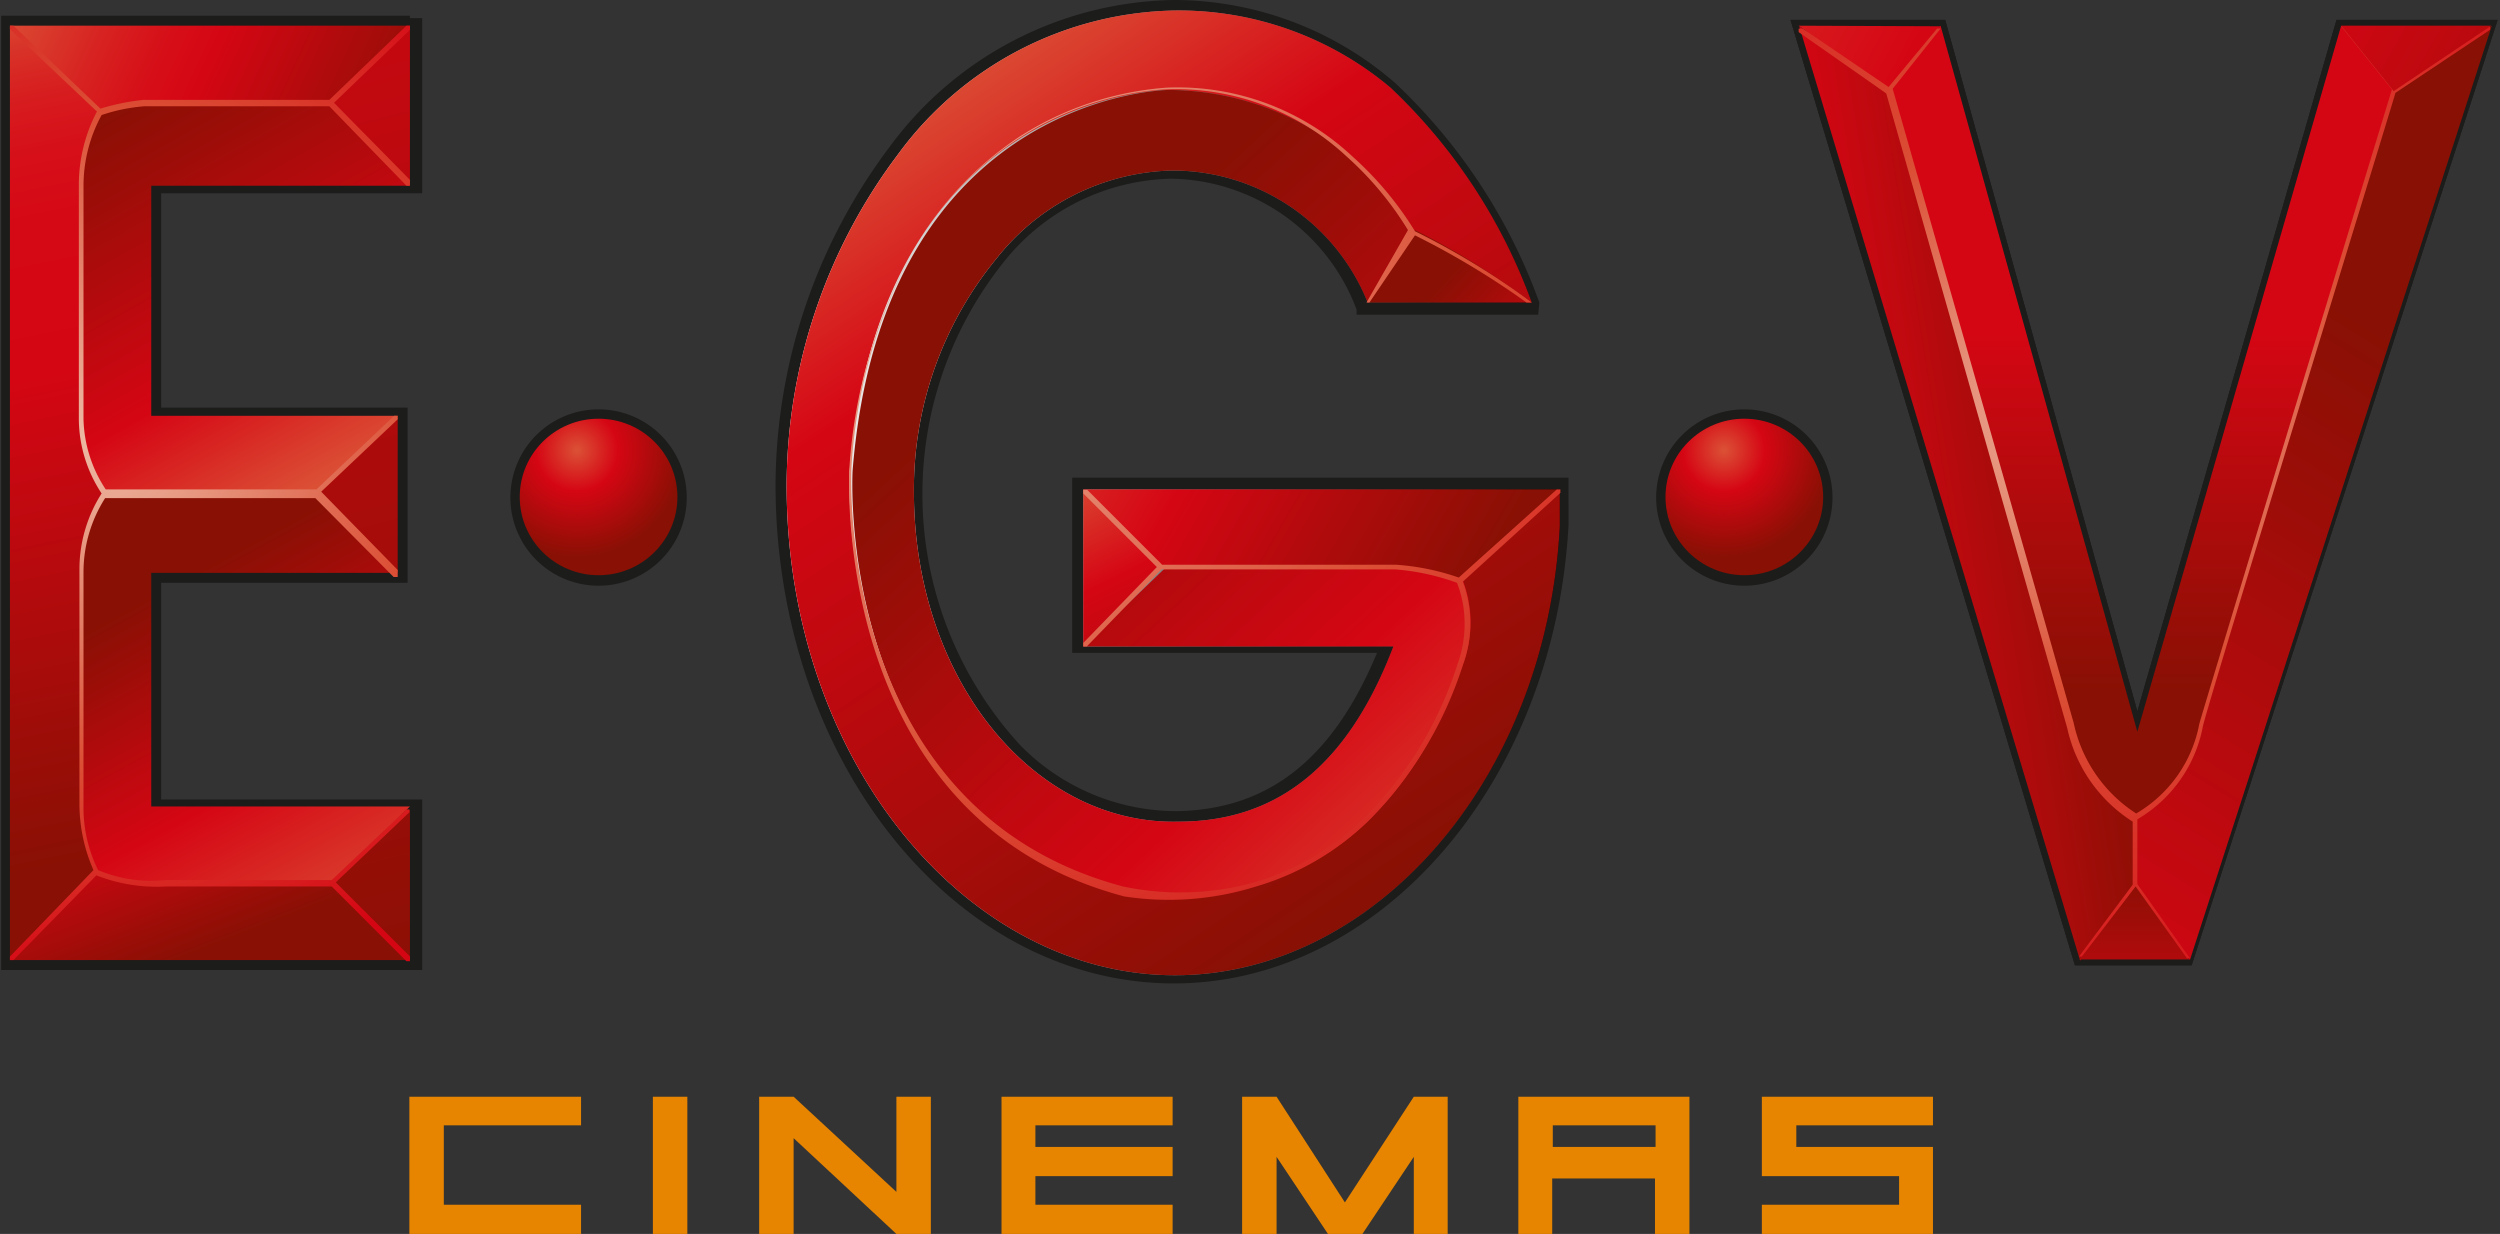 <svg id="Layer_2" data-name="Layer 2" xmlns="http://www.w3.org/2000/svg" xmlns:xlink="http://www.w3.org/1999/xlink" viewBox="0 0 42.81 21.13"><rect x="0" y="0" width="42.81" height="21.13" fill="#333333" stroke="none"/><defs><style>.cls-1{fill:#e78500;}.cls-2{fill:#d50614;}.cls-3{fill:#1c1c1b;}.cls-4{fill:url(#radial-gradient);}.cls-5{fill:url(#radial-gradient-2);}.cls-10,.cls-11,.cls-13,.cls-14,.cls-16,.cls-17,.cls-18,.cls-19,.cls-20,.cls-21,.cls-22,.cls-23,.cls-24,.cls-28,.cls-6,.cls-7,.cls-8{fill-rule:evenodd;}.cls-6{fill:url(#linear-gradient);}.cls-7{fill:url(#linear-gradient-2);}.cls-8{fill:url(#linear-gradient-3);}.cls-9{fill:url(#linear-gradient-4);}.cls-10{fill:url(#linear-gradient-5);}.cls-11{fill:url(#linear-gradient-6);}.cls-12{fill:url(#linear-gradient-7);}.cls-13{fill:url(#linear-gradient-8);}.cls-14{fill:url(#radial-gradient-3);}.cls-15{fill:url(#linear-gradient-9);}.cls-16{fill:url(#linear-gradient-10);}.cls-17{fill:url(#linear-gradient-11);}.cls-18{fill:url(#linear-gradient-12);}.cls-19{fill:url(#linear-gradient-13);}.cls-20{fill:url(#linear-gradient-14);}.cls-21{fill:url(#radial-gradient-4);}.cls-22{fill:url(#linear-gradient-15);}.cls-23{fill:url(#linear-gradient-16);}.cls-24{fill:url(#linear-gradient-17);}.cls-25{fill:url(#linear-gradient-18);}.cls-26{fill:url(#linear-gradient-19);}.cls-27{fill:url(#radial-gradient-5);}.cls-28{fill:url(#linear-gradient-20);}</style><radialGradient id="radial-gradient" cx="-122.34" cy="-479.44" r="2.56" gradientTransform="translate(117.54 429.62) scale(0.88)" gradientUnits="userSpaceOnUse"><stop offset="0.01" stop-color="#db4f35"/><stop offset="0.31" stop-color="#d50614"/><stop offset="0.82" stop-color="#881004"/></radialGradient><radialGradient id="radial-gradient-2" cx="-100.02" cy="-479.44" r="2.56" xlink:href="#radial-gradient"/><linearGradient id="linear-gradient" x1="3.73" y1="39.09" x2="5.3" y2="43.11" gradientUnits="userSpaceOnUse"><stop offset="0.01" stop-color="#db4f35"/><stop offset="0.39" stop-color="#d50614"/><stop offset="1" stop-color="#881004"/></linearGradient><linearGradient id="linear-gradient-2" x1="0.87" y1="26.94" x2="3.84" y2="41.53" gradientUnits="userSpaceOnUse"><stop offset="0.01" stop-color="#db4f35"/><stop offset="0.02" stop-color="#da4932"/><stop offset="0.07" stop-color="#d83027"/><stop offset="0.12" stop-color="#d71d1f"/><stop offset="0.18" stop-color="#d61019"/><stop offset="0.27" stop-color="#d50815"/><stop offset="0.43" stop-color="#d50614"/><stop offset="1" stop-color="#881004"/></linearGradient><linearGradient id="linear-gradient-3" x1="8.01" y1="42.91" x2="4.69" y2="36.79" gradientUnits="userSpaceOnUse"><stop offset="0.01" stop-color="#db4f35"/><stop offset="0.47" stop-color="#d50614"/><stop offset="1" stop-color="#881004"/></linearGradient><linearGradient id="linear-gradient-4" x1="2.23" y1="26.19" x2="9.02" y2="29.33" gradientUnits="userSpaceOnUse"><stop offset="0.01" stop-color="#db4f35"/><stop offset="0.05" stop-color="#da4430"/><stop offset="0.23" stop-color="#d72221"/><stop offset="0.37" stop-color="#d60e17"/><stop offset="0.47" stop-color="#d50614"/><stop offset="1" stop-color="#881004"/></linearGradient><linearGradient id="linear-gradient-5" x1="7.51" y1="35.02" x2="3.86" y2="28.5" gradientUnits="userSpaceOnUse"><stop offset="0.01" stop-color="#db4f35"/><stop offset="0.34" stop-color="#d50614"/><stop offset="1" stop-color="#881004"/></linearGradient><linearGradient id="linear-gradient-6" x1="3.27" y1="-3.6" x2="8.57" y2="17.54" gradientUnits="userSpaceOnUse"><stop offset="0.01" stop-color="#d50614"/><stop offset="1" stop-color="#881004"/></linearGradient><linearGradient id="linear-gradient-7" x1="5.04" y1="-4.05" x2="10.35" y2="17.09" xlink:href="#linear-gradient-6"/><linearGradient id="linear-gradient-8" x1="1.91" y1="-3.25" x2="7.2" y2="17.88" xlink:href="#linear-gradient-6"/><radialGradient id="radial-gradient-3" cx="-131.65" cy="-479.67" r="10.7" gradientTransform="translate(119.31 456.44) scale(0.88)" gradientUnits="userSpaceOnUse"><stop offset="0.01" stop-color="#edb9a4"/><stop offset="0.59" stop-color="#db4f35"/><stop offset="1" stop-color="#d50614"/></radialGradient><linearGradient id="linear-gradient-9" x1="15.24" y1="35.24" x2="28.49" y2="35.24" gradientUnits="userSpaceOnUse"><stop offset="0" stop-color="#fff"/><stop offset="1"/></linearGradient><linearGradient id="linear-gradient-10" x1="17.23" y1="28.31" x2="26.13" y2="41.63" gradientUnits="userSpaceOnUse"><stop offset="0.01" stop-color="#db4f35"/><stop offset="0.26" stop-color="#d50614"/><stop offset="1" stop-color="#881004"/></linearGradient><linearGradient id="linear-gradient-11" x1="18.99" y1="32.36" x2="27.02" y2="36.99" gradientUnits="userSpaceOnUse"><stop offset="0.01" stop-color="#db4f35"/><stop offset="0.43" stop-color="#d50614"/><stop offset="1" stop-color="#881004"/></linearGradient><linearGradient id="linear-gradient-12" x1="18.09" y1="8.11" x2="20.74" y2="13.5" xlink:href="#linear-gradient-5"/><linearGradient id="linear-gradient-13" x1="27.98" y1="41.91" x2="19.31" y2="32.55" gradientUnits="userSpaceOnUse"><stop offset="0.01" stop-color="#db4f35"/><stop offset="0.38" stop-color="#d50614"/><stop offset="1" stop-color="#881004"/></linearGradient><linearGradient id="linear-gradient-14" x1="29.4" y1="34.65" x2="26.3" y2="31.79" xlink:href="#linear-gradient-11"/><radialGradient id="radial-gradient-4" cx="-114.89" cy="-483.29" r="17.04" xlink:href="#radial-gradient-3"/><linearGradient id="linear-gradient-15" x1="32.08" y1="35.73" x2="37.66" y2="34.82" gradientUnits="userSpaceOnUse"><stop offset="0.3" stop-color="#d50614"/><stop offset="1" stop-color="#881004"/></linearGradient><linearGradient id="linear-gradient-16" x1="36.55" y1="20.13" x2="36.55" y2="14.9" xlink:href="#linear-gradient-11"/><linearGradient id="linear-gradient-17" x1="26.33" y1="-2.44" x2="39.86" y2="4.74" xlink:href="#linear-gradient-3"/><linearGradient id="linear-gradient-18" x1="31.31" y1="51.48" x2="43" y2="32.61" xlink:href="#linear-gradient-11"/><linearGradient id="linear-gradient-19" x1="38.44" y1="27.73" x2="38.44" y2="38.72" gradientUnits="userSpaceOnUse"><stop offset="0.43" stop-color="#d50614"/><stop offset="1" stop-color="#881004"/></linearGradient><radialGradient id="radial-gradient-5" cx="-93.13" cy="-480.38" r="13.21" gradientTransform="translate(119.31 456.44) scale(0.88)" gradientUnits="userSpaceOnUse"><stop offset="0.01" stop-color="#edb9a4"/><stop offset="0.42" stop-color="#db4f35"/><stop offset="1" stop-color="#d50614"/></radialGradient><linearGradient id="linear-gradient-20" x1="33.21" y1="-3.9" x2="46.75" y2="3.8" xlink:href="#linear-gradient-3"/></defs><title>icon-egv</title><polygon class="cls-1" points="7.6 19.27 7.6 20.63 9.95 20.63 9.95 21.13 7.01 21.13 7.01 18.78 9.95 18.78 9.95 19.27 7.6 19.27"/><rect class="cls-1" x="11.18" y="18.78" width="0.59" height="2.35"/><polygon class="cls-1" points="15.94 21.13 15.35 21.13 13.59 19.49 13.59 21.13 13 21.13 13 18.78 13.59 18.78 15.35 20.41 15.35 18.78 15.94 18.78 15.94 21.13"/><polygon class="cls-1" points="17.73 20.14 17.73 20.63 20.08 20.63 20.08 21.13 17.15 21.13 17.15 18.78 20.08 18.78 20.08 19.27 17.73 19.27 17.73 19.64 20.08 19.64 20.08 20.14 17.73 20.14"/><polygon class="cls-1" points="24.21 21.13 24.21 19.81 23.33 21.13 22.74 21.13 21.86 19.81 21.86 21.13 21.27 21.13 21.27 18.78 21.86 18.78 23.03 20.59 24.21 18.78 24.79 18.78 24.79 21.13 24.21 21.13"/><path class="cls-1" d="M27.77,45.6H30.7v2.35H30.11V47H28.35v1H27.77V45.6m0.59,0.49v0.37h1.76V46.09H28.35Z" transform="translate(-1.77 -26.82)"/><polygon class="cls-1" points="33.1 19.64 33.1 21.13 30.17 21.13 30.17 20.63 32.52 20.63 32.52 20.14 30.17 20.14 30.17 18.78 33.1 18.78 33.1 19.27 30.76 19.27 30.76 19.64 33.1 19.64"/><ellipse class="cls-2" cx="10.25" cy="8.51" rx="1.35" ry="1.34"/><path class="cls-3" d="M10.51,35.33A1.51,1.51,0,1,0,12,33.83,1.51,1.51,0,0,0,10.51,35.33Zm0.33,0A1.18,1.18,0,1,1,12,36.5,1.18,1.18,0,0,1,10.84,35.33Z" transform="translate(-1.77 -26.82)"/><ellipse class="cls-4" cx="10.25" cy="8.51" rx="1.35" ry="1.34"/><ellipse class="cls-2" cx="29.87" cy="8.51" rx="1.35" ry="1.34"/><path class="cls-3" d="M30.13,35.33a1.51,1.51,0,1,0,1.51-1.5A1.51,1.51,0,0,0,30.13,35.33Zm0.33,0a1.19,1.19,0,1,1,1.18,1.17A1.18,1.18,0,0,1,30.46,35.33Z" transform="translate(-1.77 -26.82)"/><ellipse class="cls-5" cx="29.87" cy="8.51" rx="1.35" ry="1.34"/><polygon class="cls-2" points="0.17 16.44 7.02 16.44 7.02 13.86 2.59 13.86 2.59 9.81 6.81 9.81 6.81 7.12 2.59 7.12 2.59 3.14 7.02 3.14 7.02 0.44 0.17 0.44 0.17 16.44"/><path class="cls-3" d="M8.79,27.09h-7V43.43H9V40.51H4.53V36.8H8.75v-3H4.53V30.13H9v-3H8.79Zm-0.17.34v2.36H4.19V34.1H8.42v2.36H4.19v4.38H8.62v2.24H2.11V27.43H8.62Z" transform="translate(-1.77 -26.82)"/><path class="cls-6" d="M7.46,41.93l1.33,1.33H1.94l1.48-1.51a2.55,2.55,0,0,0,1.19.18H7.46" transform="translate(-1.77 -26.82)"/><path class="cls-7" d="M3.41,41.75a2.63,2.63,0,0,1-.26-1.15v-4a2.5,2.5,0,0,1,.41-1.33A2.26,2.26,0,0,1,3.16,34V30a2.47,2.47,0,0,1,.32-1.25L1.94,27.26v16Z" transform="translate(-1.77 -26.82)"/><path class="cls-8" d="M8.58,36.63H4.36v4H8.79L7.46,41.93H4.61a2.55,2.55,0,0,1-1.19-.18,2.63,2.63,0,0,1-.26-1.15v-4a2.5,2.5,0,0,1,.41-1.33H7.2Z" transform="translate(-1.77 -26.82)"/><path class="cls-9" d="M8.79,27.26H1.94l1.55,1.47a3.55,3.55,0,0,1,.75-0.16H7.43Z" transform="translate(-1.77 -26.82)"/><path class="cls-10" d="M8.58,33.94H4.36V30H8.79L7.43,28.57H4.24a3.55,3.55,0,0,0-.75.16A2.47,2.47,0,0,0,3.16,30v4a2.26,2.26,0,0,0,.4,1.27H7.2Z" transform="translate(-1.77 -26.82)"/><polygon class="cls-11" points="6.81 7.12 5.43 8.42 6.81 9.81 6.81 7.12"/><polygon class="cls-12" points="7.02 3.14 7.02 0.44 5.65 1.75 5.66 1.75 7.02 3.14 7.02 3.14"/><polygon class="cls-13" points="7.02 13.86 5.69 15.11 7.02 16.44 7.02 13.86"/><path class="cls-14" d="M8.79,43.26V43.2L7.52,41.93l1.26-1.2V40.68H8.73L7.45,41.89H4.61a2.35,2.35,0,0,1-1.16-.17A2.41,2.41,0,0,1,3.2,40.6v-4a2.36,2.36,0,0,1,.37-1.25l0,0h3.6l1.34,1.35H8.58V36.58L7.27,35.24,8.58,34V33.94H8.52L7.19,35.2H3.58A2.27,2.27,0,0,1,3.2,34V30a2.53,2.53,0,0,1,.31-1.21,3,3,0,0,1,.73-0.15H7.41L8.73,30H8.79V29.9l-1.3-1.32,1.3-1.25V27.26H8.73L7.41,28.53H4.23a3.83,3.83,0,0,0-.74.15L2,27.26H1.94v0.06l1.49,1.41A2.7,2.7,0,0,0,3.12,30v4a2.33,2.33,0,0,0,.39,1.27v0a2.42,2.42,0,0,0-.38,1.3v4a2.84,2.84,0,0,0,.24,1.15L1.94,43.2v0.06H2l1.42-1.45A2.83,2.83,0,0,0,4.61,42H7.45l1.28,1.28H8.79Z" transform="translate(-1.77 -26.82)"/><path class="cls-3" d="M17,29.34a9.7,9.7,0,0,0-1.95,5.77c0,4.72,3.06,8.55,6.82,8.55,3.55,0,6.52-3.45,6.76-7.85V35h-8.5v3h5.22c-0.75,1.8-1.84,2.68-3.42,2.71a3.75,3.75,0,0,1-2.69-1.13,6.36,6.36,0,0,1-.3-8.25,3.76,3.76,0,0,1,2.89-1.45A3.45,3.45,0,0,1,25,32.12l0,0.09h3.11L28.13,32a9.69,9.69,0,0,0-2.47-3.76,5.79,5.79,0,0,0-3.77-1.42A6.16,6.16,0,0,0,17,29.34ZM15.4,35.11a9.36,9.36,0,0,1,1.88-5.56,5.84,5.84,0,0,1,4.61-2.4,5.46,5.46,0,0,1,3.56,1.35,9.57,9.57,0,0,1,2.28,3.39H25.28a3.75,3.75,0,0,0-3.44-2.27,4.07,4.07,0,0,0-3.13,1.57,6.68,6.68,0,0,0,.32,8.7A4.05,4.05,0,0,0,22,41.09c1.81,0,3-1,3.83-3.15l0.08-.22H20.48V35.37h7.84v0.44c-0.22,4.22-3,7.53-6.43,7.53C18.31,43.34,15.4,39.64,15.4,35.11Z" transform="translate(-1.77 -26.82)"/><path class="cls-15" d="M28.49,35.2H20.32v2.69h5.31c-0.78,2.05-2,3-3.68,3-2.47.06-4.53-2.43-4.53-5.65a6.22,6.22,0,0,1,1.42-4,3.94,3.94,0,0,1,3-1.5A3.6,3.6,0,0,1,25.19,32H28a9.54,9.54,0,0,0-2.42-3.68A5.64,5.64,0,0,0,21.89,27a6,6,0,0,0-4.74,2.46,9.47,9.47,0,0,0-1.91,5.67c0,4.72,3.09,8.39,6.65,8.39,3.37,0,6.36-3.29,6.59-7.69V35.2h0Z" transform="translate(-1.77 -26.82)"/><path class="cls-16" d="M26.76,36.76a2,2,0,0,1,0,1.43C25.1,43,21,42.09,21,42.09c-5-1.34-4.68-7.2-4.68-7.21,0.52-6.45,5.41-6.52,5.41-6.52A4.92,4.92,0,0,1,26,30.81,13.77,13.77,0,0,1,28,32a9.54,9.54,0,0,0-2.42-3.68A5.64,5.64,0,0,0,21.89,27a6,6,0,0,0-4.74,2.46,9.47,9.47,0,0,0-1.91,5.67c0,4.72,3.09,8.39,6.65,8.39,3.37,0,6.36-3.29,6.59-7.69V35.2Z" transform="translate(-1.77 -26.82)"/><path class="cls-17" d="M21.64,36.53h4a4.1,4.1,0,0,1,1.08.23l1.73-1.56H20.32Z" transform="translate(-1.77 -26.82)"/><polygon class="cls-18" points="18.55 8.38 19.87 9.71 18.55 11.07 18.55 8.38"/><path class="cls-19" d="M20.32,37.89h5.31c-0.78,2.05-2,3-3.68,3-2.47.06-4.53-2.43-4.53-5.65a6.22,6.22,0,0,1,1.42-4,3.94,3.94,0,0,1,3-1.5A3.6,3.6,0,0,1,25.19,32L26,30.81a4.91,4.91,0,0,0-4.22-2.45s-4.89.06-5.41,6.52c0,0-.34,5.87,4.68,7.21,0,0,4.08,1,5.77-3.9a2,2,0,0,0,0-1.43,4.1,4.1,0,0,0-1.08-.23h-4Z" transform="translate(-1.77 -26.82)"/><path class="cls-20" d="M28,32a13.07,13.07,0,0,0-2-1.24L25.19,32H28Z" transform="translate(-1.77 -26.82)"/><path class="cls-21" d="M28.49,35.26V35.2H28.43l-1.68,1.51a4.13,4.13,0,0,0-1.08-.22h-4l-1.28-1.28H20.32v0.06l1.26,1.26-1.26,1.3v0.06h0.06l1.28-1.32h4a4,4,0,0,1,1.06.23,1.93,1.93,0,0,1,.13.71,2,2,0,0,1-.12.68,6.56,6.56,0,0,1-1.6,2.64,4.59,4.59,0,0,1-1.88,1.1A4.76,4.76,0,0,1,21,42c-4.88-1.3-4.66-6.93-4.65-7.17a8.83,8.83,0,0,1,1.06-3.72,5.57,5.57,0,0,1,1.82-1.93,5.26,5.26,0,0,1,2.49-.83,4.29,4.29,0,0,1,3.11,1.15,5.58,5.58,0,0,1,1.05,1.26L25.17,32l0,0h0.05L26,30.85A13.9,13.9,0,0,1,27.91,32H28L28,32a13,13,0,0,0-2-1.22,5.75,5.75,0,0,0-1.07-1.28,4.38,4.38,0,0,0-3.17-1.18,5.39,5.39,0,0,0-2.53.84,5.71,5.71,0,0,0-1.85,2,8.84,8.84,0,0,0-1.07,3.76h0c0,0.24-.23,5.94,4.71,7.25A5,5,0,0,0,23.28,42a4.63,4.63,0,0,0,1.92-1.12,6.68,6.68,0,0,0,1.62-2.67,2.06,2.06,0,0,0,0-1.43Z" transform="translate(-1.77 -26.82)"/><polygon class="cls-2" points="35.61 16.43 37.49 16.43 42.66 0.44 40.09 0.44 36.6 12.53 33.23 0.44 30.8 0.44 35.61 16.43 35.61 16.43"/><path class="cls-3" d="M44.43,27.16H41.78L38.37,39,35.08,27.16H32.43L37.3,43.35h2l5.24-16.19H44.43Zm-0.14.2L39.19,43.14H37.46L32.71,27.36h2.22l3.45,12.37,3.57-12.37h2.36Z" transform="translate(-1.77 -26.82)"/><polygon class="cls-2" points="35.61 16.43 37.49 16.43 42.66 0.44 40.09 0.44 36.6 12.53 33.23 0.44 30.8 0.44 35.61 16.43 35.61 16.43"/><path class="cls-3" d="M44.43,27.16H41.78L38.37,39,35.08,27.16H32.43L37.3,43.35h2l5.24-16.19H44.43Zm-0.14.2L39.19,43.14H37.46L32.71,27.36h2.22l3.45,12.37,3.57-12.37h2.36Z" transform="translate(-1.77 -26.82)"/><path class="cls-22" d="M38.34,40.83a2.46,2.46,0,0,1-1.11-1.59l-3.1-10.88-1.55-1.09,4.81,16,1-1.3V40.83Z" transform="translate(-1.77 -26.82)"/><polygon class="cls-23" points="35.61 16.43 36.57 15.13 37.49 16.43 35.61 16.43"/><polygon class="cls-24" points="30.8 0.44 32.35 1.53 33.23 0.45 30.8 0.44"/><path class="cls-25" d="M38.34,41.95V40.83a2.27,2.27,0,0,0,1.12-1.57s3.31-10.88,3.31-10.88l1.67-1.12-5.17,16Z" transform="translate(-1.77 -26.82)"/><path class="cls-26" d="M41.86,27.26L38.37,39.35,35,27.26l-0.88,1.09,3.1,10.88a2.46,2.46,0,0,0,1.11,1.59,2.27,2.27,0,0,0,1.12-1.57s3.31-10.88,3.31-10.88Z" transform="translate(-1.77 -26.82)"/><path class="cls-27" d="M39.49,39.27c0-.13,3.17-10.41,3.3-10.86l1.62-1.08,0-.06H44.36l-1.59,1.07-0.85-1.07H41.86v0l0.87,1.08c-1.51,4.95-3.3,10.84-3.3,10.87h0a2.26,2.26,0,0,1-1.08,1.53,2.45,2.45,0,0,1-1.07-1.55h0l-3.1-10.86L35,27.31v0H34.94l-0.83,1-1.47-1H32.57l0,0.06,1.5,1.05,3.1,10.87a2.54,2.54,0,0,0,1.12,1.6v1.08L37.37,43.2v0h0.05L38.34,42l0.88,1.23h0.05v0l-0.9-1.27V40.85A2.35,2.35,0,0,0,39.49,39.27Z" transform="translate(-1.77 -26.82)"/><polygon class="cls-28" points="40.09 0.44 40.99 1.56 42.66 0.44 40.09 0.44"/></svg>